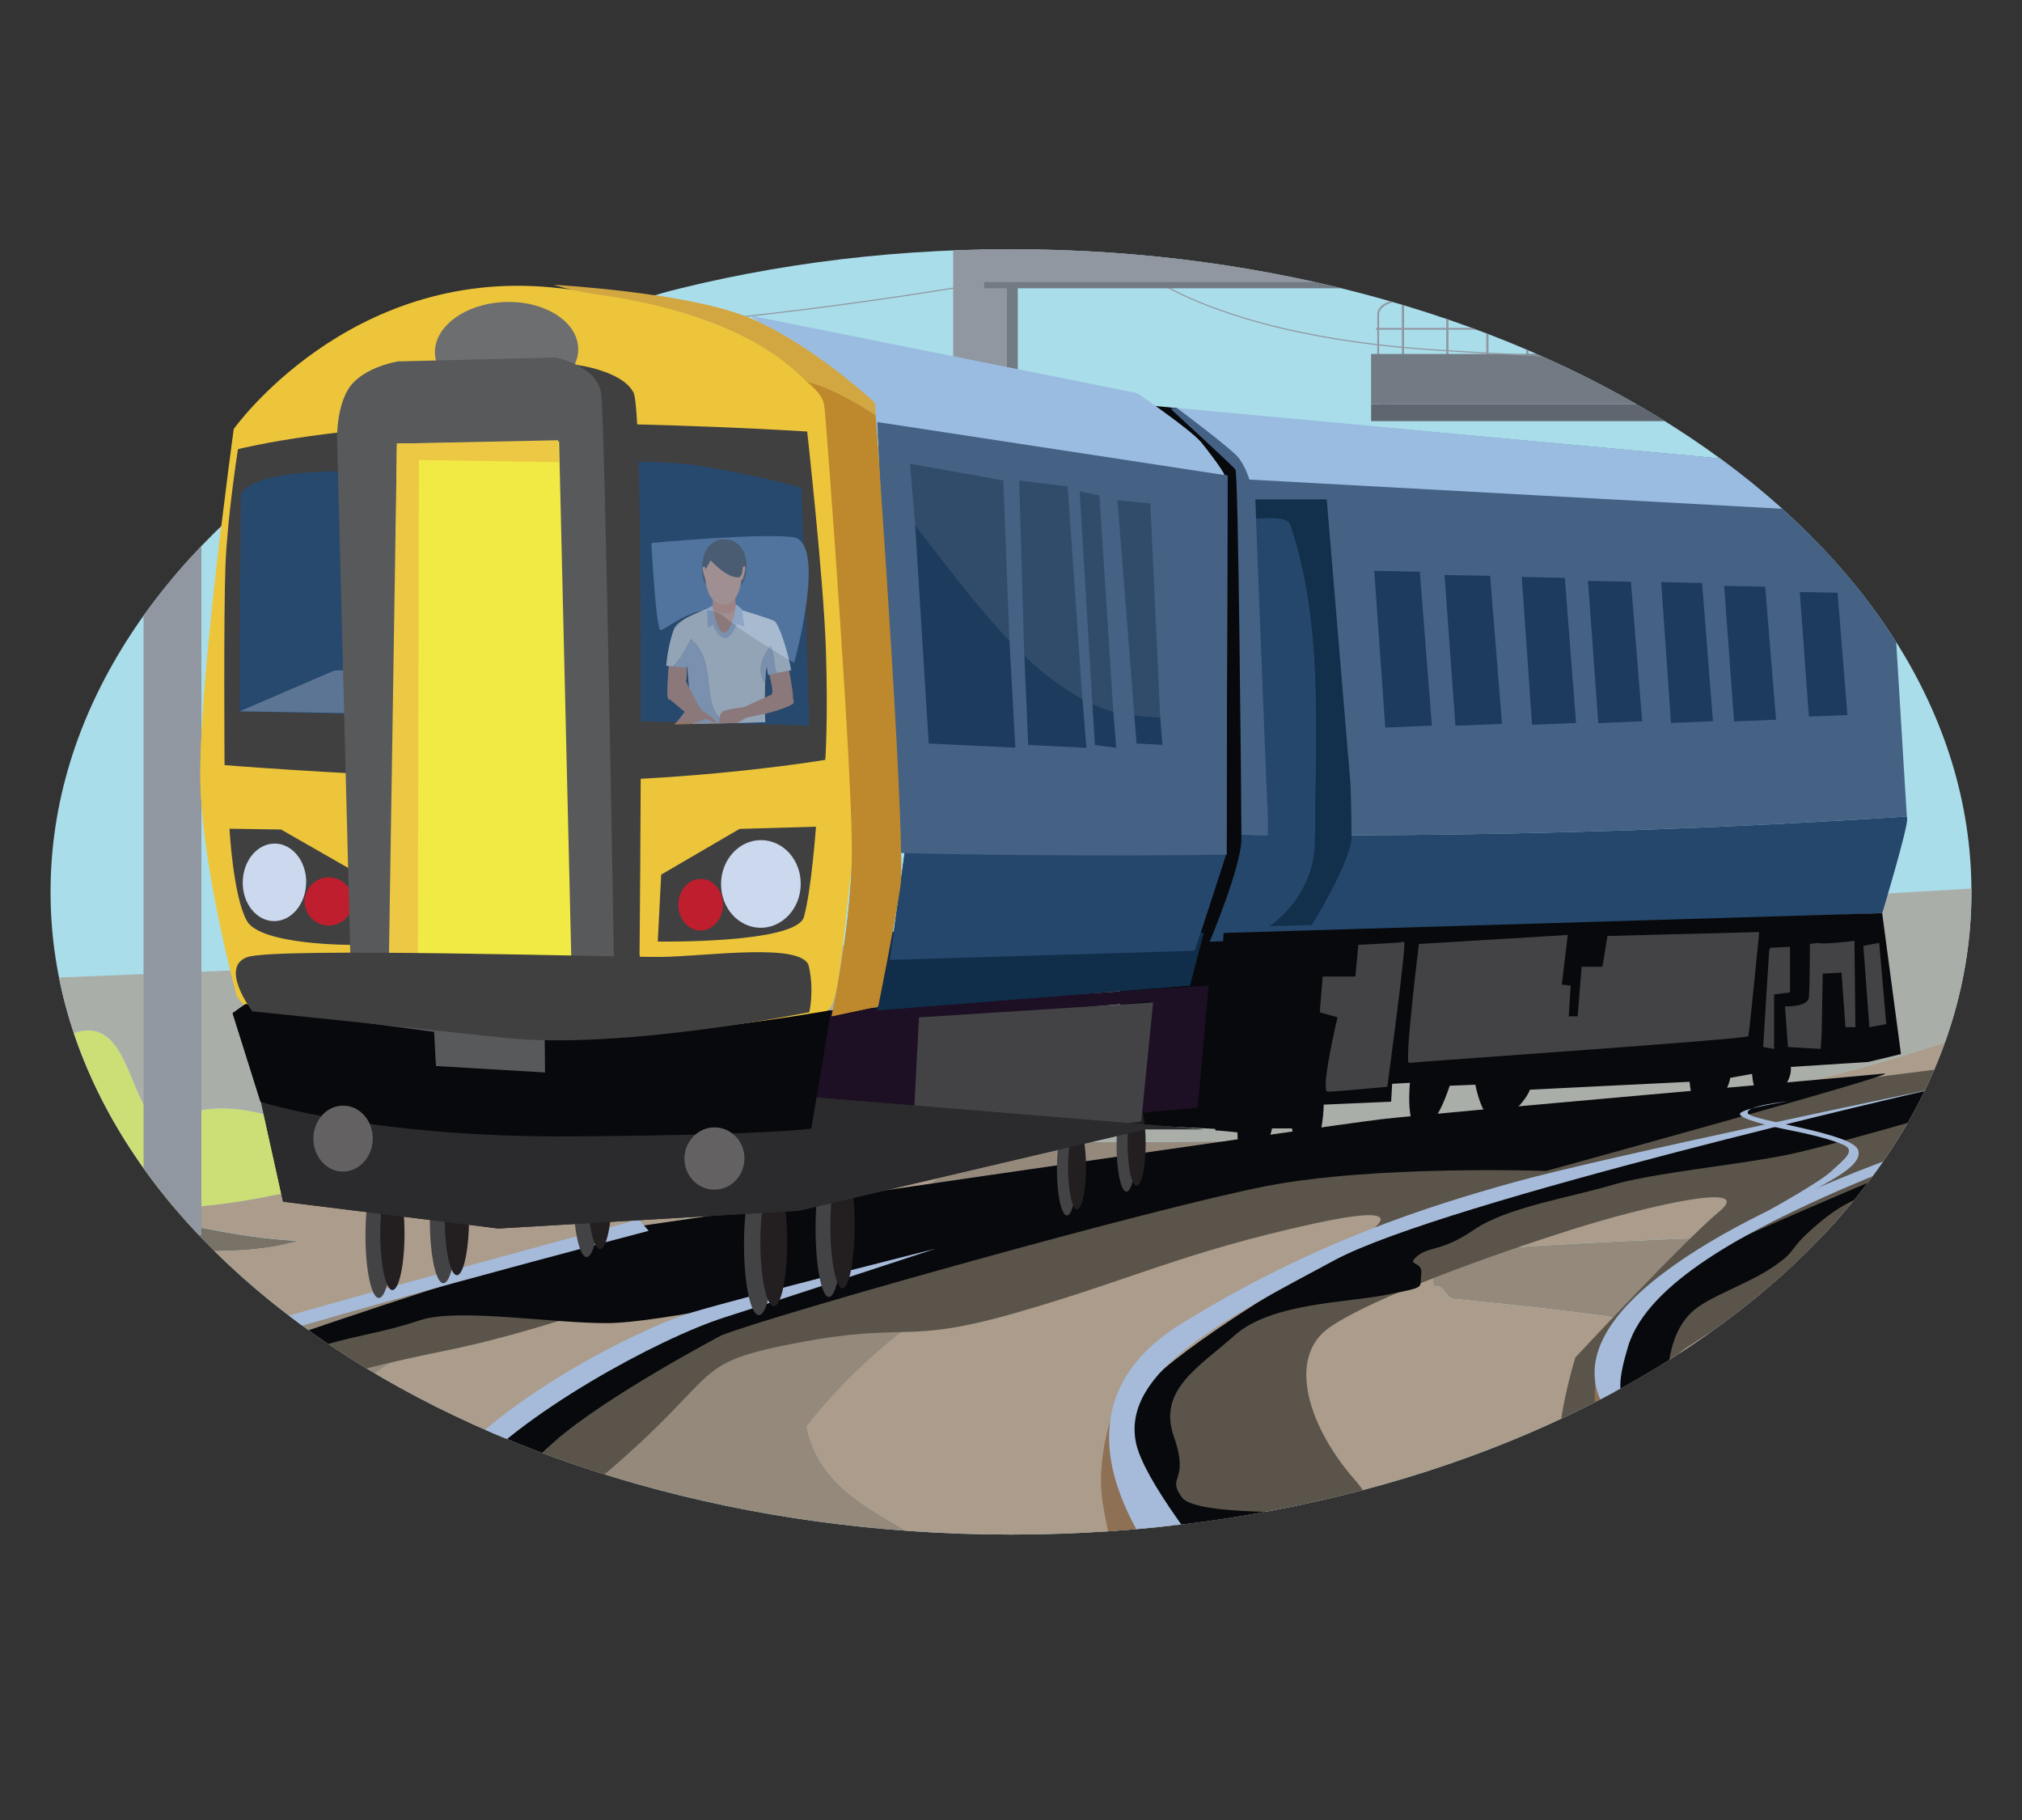 <?xml version="1.0" encoding="UTF-8"?>
<svg xmlns="http://www.w3.org/2000/svg" xmlns:xlink="http://www.w3.org/1999/xlink" id="Layer_2" width="200" height="180" version="1.1" viewBox="0 0 200 180">
  <rect x="0" y="0" width="200" height="180" fill="#333333" stroke="none"/>
  <defs>
    <style>
      .st0, .st1, .st2, .st3, .st4, .st5, .st6, .st7 {
        fill: none;
      }

      .st8 {
        fill: #e99169;
      }

      .st9 {
        fill: #27496e;
      }

      .st10 {
        fill: #25476b;
      }

      .st11 {
        fill: #444;
      }

      .st12 {
        fill: #456285;
      }

      .st13 {
        fill: #a9ddea;
      }

      .st14 {
        fill: #58595b;
      }

      .st15 {
        fill: #a9b3ba;
      }

      .st16 {
        fill: #6d6e70;
      }

      .st17 {
        fill: #231f20;
      }

      .st18 {
        fill: #9abce0;
      }

      .st1 {
        stroke-width: .22px;
      }

      .st1, .st2, .st3, .st4, .st5, .st7 {
        stroke-miterlimit: 10;
      }

      .st1, .st2, .st3, .st4, .st7 {
        stroke: #9197a1;
      }

      .st2 {
        stroke-width: .13px;
      }

      .st19 {
        fill: #b67ab9;
      }

      .st3 {
        stroke-width: .18px;
      }

      .st4 {
        stroke-width: .14px;
      }

      .st20 {
        fill: #787166;
      }

      .st21 {
        fill: #8e7054;
      }

      .st22 {
        fill: #e0a060;
      }

      .st23 {
        fill: #f2ea44;
      }

      .st24 {
        fill: #5d7595;
      }

      .st25 {
        fill: #ab9c8b;
      }

      .st26 {
        fill: #08090c;
      }

      .st27 {
        fill: #edc53a;
      }

      .st28 {
        clip-path: url(#clippath-1);
      }

      .st29 {
        fill: #2b2a2c;
      }

      .st30 {
        fill: #414342;
      }

      .st31 {
        fill: #be1e2d;
      }

      .st5 {
        stroke: #7c8189;
        stroke-width: .39px;
      }

      .st32 {
        fill: #ccd8ee;
      }

      .st33 {
        fill: #aaaea9;
      }

      .st34 {
        fill: #fff;
      }

      .st35 {
        fill: #ccde76;
      }

      .st36 {
        fill: #a6bbda;
      }

      .st37 {
        fill: #555655;
      }

      .st38 {
        fill: #edc844;
      }

      .st39 {
        fill: #5f666f;
      }

      .st40 {
        fill: #1d3b5c;
      }

      .st41 {
        fill: #404041;
      }

      .st6 {
        fill-rule: evenodd;
      }

      .st42 {
        fill: #9197a1;
      }

      .st43 {
        opacity: .5;
      }

      .st44 {
        fill: #434345;
      }

      .st45 {
        fill: #7a7c7f;
      }

      .st46 {
        fill: #94897b;
      }

      .st47 {
        fill: #646163;
      }

      .st48 {
        fill: #314b6b;
      }

      .st49 {
        fill: #eda885;
      }

      .st50 {
        fill: #be882c;
      }

      .st7 {
        stroke-width: .11px;
      }

      .st51 {
        fill: #a6a8ab;
      }

      .st52 {
        fill: #99479d;
      }

      .st53 {
        fill: #50749e;
      }

      .st54 {
        fill: #122f4c;
      }

      .st55 {
        fill: #1d1024;
      }

      .st56 {
        fill: #102d4a;
      }

      .st57 {
        fill: #5a544a;
      }

      .st58 {
        fill: #727a83;
      }

      .st59 {
        clip-path: url(#clippath);
      }

      .st60 {
        fill: #d2a741;
      }
    </style>
    <clipPath id="clippath">
      <path class="st0" d="M195,88.21c0,35.1-42.53,63.56-95,63.56S5,123.31,5,88.21,47.54,24.65,100,24.65s95,28.45,95,63.56Z"></path>
    </clipPath>
    <clipPath id="clippath-1">
      <path class="st0" d="M110.85,53.13s.07-1.72-6.5-1.98c-6.58-.28-24.97-1.31-30.1-.55-5.12.75-8.82,1.86-8.82,1.86l-.63,19.24,46.15-1.15-.1-17.42Z"></path>
    </clipPath>
  </defs>
  <g>
    <g class="st59">
      <path class="st13" d="M218.82,97.78c0,41.23-49.41,74.66-110.35,74.66S-1.89,139.02-1.89,97.78,47.52,23.12,108.47,23.12s110.35,33.43,110.35,74.67Z"></path>
      <g>
        <path class="st3" d="M184.67,39.09c0,.77-1.05,1.39-2.35,1.39h-43.65c-1.3,0-2.35-.62-2.35-1.39v-8.01c0-.77,1.05-1.38,2.35-1.38h43.65c1.3,0,2.35.62,2.35,1.38v8.01Z"></path>
        <line class="st1" x1="138.77" y1="37.17" x2="138.77" y2="29.87"></line>
        <line class="st1" x1="143.16" y1="37.17" x2="143.16" y2="29.87"></line>
        <line class="st1" x1="147.12" y1="37.17" x2="147.12" y2="29.87"></line>
        <line class="st1" x1="151.07" y1="37.17" x2="151.07" y2="29.87"></line>
        <line class="st1" x1="155.03" y1="37.17" x2="155.03" y2="29.87"></line>
        <line class="st1" x1="159.83" y1="37.17" x2="159.83" y2="29.87"></line>
        <line class="st1" x1="164.23" y1="37.17" x2="164.23" y2="29.87"></line>
        <line class="st1" x1="168.19" y1="37.17" x2="168.19" y2="29.87"></line>
        <line class="st1" x1="172.15" y1="37.17" x2="172.15" y2="29.87"></line>
        <line class="st1" x1="176.09" y1="37.17" x2="176.09" y2="29.87"></line>
      </g>
      <rect class="st39" x="135.62" y="39.99" width="47.94" height="1.66"></rect>
      <rect class="st39" x="179.07" y="34.68" width="7.47" height="23.39"></rect>
      <rect class="st58" x="179.07" y="34.68" width="6.14" height="23.39"></rect>
      <rect class="st58" x="135.62" y="35.01" width="47.94" height="4.97"></rect>
      <path class="st7" d="M12.53,24.43s16.05,7.32,30.63,8.17c26.25,1.53,68.07-7.14,68.07-7.14,0,0,6.8,7.65,31.11,9.18,24.32,1.53,28.69.51,28.69.51"></path>
      <polyline class="st2" points="11.67 6.26 175.91 28.53 174.82 25.52 36.6 .85"></polyline>
      <polyline class="st4" points="44.39 10.79 45.56 1.84 44.23 1.5 43.4 10.13"></polyline>
      <polyline class="st4" points="76.9 7.31 74.91 14.44 76.57 14.61 78.23 7.64"></polyline>
      <polyline class="st4" points="107.25 12.29 106.59 18.25 107.59 18.25 108.58 12.45"></polyline>
      <polyline class="st4" points="124 20.41 124.17 15.27 125.17 15.1 125.33 20.25"></polyline>
      <rect class="st42" x="94.28" y="-.8" width="6.38" height="123.55"></rect>
      <rect class="st58" x="99.6" y="-.8" width="1.06" height="123.55"></rect>
      <rect class="st58" x="51.77" y="2.85" width="3.18" height="106.56"></rect>
      <path class="st35" d="M38.26,113.69c-7.52-.9-14.74-6.92-22.27-2.41,0-1.2-1.2-.9-1.5-1.5-2.1-3.61-2.71-9.93-8.13-7.22-4.21,2.11-7.51,6.92-12.93,3.91-2.1-1.21-3.01,2.11-4.21,3.01-1.51.6-3.01,2.11-4.21,1.5-3.01-1.5-1.21-6.02-1.5-9.02-3.95,2.07-7.75,4.3-11.32,7.06l.48,12.56c5.3-.04,10.6-.19,15.94-.66,1.81-.3,3.91-.3,5.72-.6,5.58-.47,11.15-.38,16.76-.51-1.46-.2-2.93-.34-4.42-.4,1.49.06,2.97.21,4.42.4,5.29-.12,10.63-.44,16.04-1.6,15.35-3.01,29.79-1.5,44.84-2.1-11.13-2.41-22.57-1.21-33.71-2.41Z"></path>
      <path class="st20" d="M-19.81,126.03c9.03.6,18.35.91,27.39-1.51,7.52-1.8,14.74.31,21.96-1.8-6.33-.24-12.27-2.06-18.44-2.91-5.62.13-11.19.04-16.76.51-1.81.3-3.91.3-5.72.6-5.35.47-10.65.62-15.94.66l.21,5.42c2.38-.59,4.78-1.11,7.31-.96Z"></path>
      <path class="st33" d="M255.69,84.27s-122.84,7.43-143.38,8.14c-19.61.67-129.96,5.23-139.84,5.64-.47.01-.7.03-.7.03l.42,10.94c3.56-2.76,7.36-4.99,11.32-7.06.29,3.01-1.51,7.52,1.5,9.02,1.2.6,2.71-.9,4.21-1.5,1.2-.9,2.11-4.22,4.21-3.01,5.42,3.01,8.73-1.81,12.93-3.91,5.42-2.71,6.03,3.61,8.13,7.22.3.6,1.5.3,1.5,1.5,7.52-4.51,14.75,1.51,22.27,2.41,3.12.34,6.25.48,9.4.57,11.3-.98,22.64-1.28,33.97-1.34.84-.77,1.63-1.61,2.37-2.55-.74.94-1.53,1.77-2.37,2.55,5.12-.03,10.25-.02,15.36,0,.88-.75,1.77-1.5,2.66-2.25.9-.9,1.81-2.41,2.42-3.91-.3.3-.9.3-1.21.6.3-.3.91-.3,1.21-.6-.61,1.5-1.51,3.01-2.42,3.91-.89.76-1.77,1.5-2.66,2.25,13.44.04,26.84.12,40.12-.53,2.59-.67,5.15-1.33,7.68-2.02-2.53.69-5.09,1.36-7.68,2.02,22.08-1.08,43.83-4.2,64.85-12.86,18.05-.6,35.21-4.51,53.56-1.5.1,0,.18.02.28.04l-.12-13.81Z"></path>
      <path class="st46" d="M256,120.9c-37.95,1.62-75.64-.12-113.63,3.02-.89,0-.59,2.11-.59,3.31.9-.3,1.2.9,1.81,1.21,12.04,1.2,23.17,2.4,34.9,5.71,13.54,3.61,27.99,6.02,40.33,9.93-6.63,4.22-14.75,4.82-22.27,7.52-.6.31-1.81,1.2-2.4,2.11,10.53,3.31,21.36,7.22,32.5,7.52,9.98.38,19.82.63,29.71,1.07l-.35-41.41Z"></path>
      <path class="st46" d="M95.14,155.22c-5.11-4.81-13.84-6.32-15.34-14.15,13.94-17.69,36.23-23.2,57.32-28.67-13.28.66-26.68.57-40.12.53-8.61,7.24-16.76,13.84-27.13,18.21-2.1.9-3.91,2.11-6.02,3.01-.9.6-2.11,1.51-3.32,1.81-2.4.9-4.21,2.41-6.62,3.91-1.21,1.2-2.41,1.8-3.01,3.62-3.53,9.1-7.05,20.8,3.72,26.67l52.25,9.43c-.03-.1-.56-10.42-.6-10.53-1.8-5.72-6.62-9.93-11.13-13.84Z"></path>
      <path class="st25" d="M256.35,162.3c-9.89-.43-19.74-.69-29.71-1.07-11.14-.3-21.97-4.21-32.5-7.52.6-.91,1.81-1.81,2.4-2.11,7.52-2.7,15.65-3.3,22.27-7.52-12.34-3.91-26.78-6.32-40.33-9.93-11.73-3.31-22.87-4.52-34.9-5.71-.61-.31-.9-1.51-1.81-1.21,0-1.21-.3-3.31.59-3.31,37.98-3.14,75.68-1.4,113.63-3.02l-.2-22.82c-.09-.02-.18-.03-.28-.04-18.36-3.01-35.51.9-53.56,1.5-21.03,8.66-42.77,11.78-64.85,12.86-21.08,5.47-43.38,10.98-57.32,28.67,1.51,7.83,10.23,9.33,15.34,14.15,4.51,3.91,9.33,8.12,11.13,13.84.04.11-3.03,11.63-3.01,11.73l153.14-13.68-.04-4.81Z"></path>
      <path class="st25" d="M81.63,112.93c-5.52,5.05-13.03,6.9-19.95,10.14.22-.02.44-.03.66-.04-.23,0-.44.02-.66.04-.18.08-.37.16-.54.26-1.2.59-2.71,1.8-4.22,2.4-15.04,5.71-29.19,14.14-36.41,28.59-.9,2.1-1.21,4.51-1.81,6.62-.88,3.29-1.56,6.57-2.32,9.8l38.25-.58c-10.77-5.87-7.25-17.56-3.72-26.67.6-1.81,1.8-2.41,3.01-3.62,2.41-1.51,4.21-3.01,6.62-3.91,1.2-.3,2.41-1.21,3.32-1.81,2.11-.9,3.91-2.11,6.02-3.01,10.37-4.37,18.52-10.97,27.13-18.21-5.11-.03-10.24-.04-15.36,0Z"></path>
      <path class="st46" d="M20.51,154.32c7.22-14.44,21.36-22.87,36.41-28.59,1.51-.6,3.02-1.81,4.22-2.4.17-.1.36-.18.54-.26-14.49,1-28.12,5.76-41.16,11.69-7.52,3.61-15.05,6.02-22.27,10.23-4.21,2.11-8.42,4.82-9.93,9.03-2.07,5.44-3.24,11.54-1.61,17.17l29.68-.45c.77-3.22,1.44-6.51,2.32-9.8.6-2.11.9-4.52,1.81-6.62Z"></path>
      <path class="st25" d="M-11.69,154.01c1.51-4.21,5.72-6.92,9.93-9.03,7.22-4.21,14.75-6.62,22.27-10.23,13.04-5.93,26.67-10.68,41.16-11.69,6.93-3.25,14.44-5.09,19.95-10.14-11.33.06-22.67.36-33.97,1.34,8.11.24,16.29.1,24.31,1.84-15.05.6-29.49-.91-44.84,2.1-5.4,1.16-10.74,1.48-16.04,1.6,6.18.84,12.11,2.66,18.44,2.91-7.22,2.11-14.44,0-21.96,1.8-9.04,2.41-18.36,2.11-27.39,1.51-2.53-.15-4.93.37-7.31.96l1.72,44.37,12.1-.18c-1.63-5.62-.46-11.73,1.61-17.17Z"></path>
      <path class="st57" d="M155.82,134.25s-2.2,7.22-1.4,9.62c.8,2.41,1.4,6.63,4.02,9.23,2.61,2.61,7.22,3.22,3.41,4.22-3.81,1.01-9.83,3.81-4.01,4.42,5.82.6,11.64.2,9.23,1.6-2.41,1.41-15.05,4.82-5.01,5.82,10.03,1,25.68-4.41,25.68-4.41,0,0-22.07-19.87-22.27-20.67-.19-.8-3.8-7.42,1.4-10.83,5.22-3.41,20.47-13.04,24.08-15.04,3.6-2.01,15.64-6.62,24.67-9.23,9.03-2.61,14.84-6.22,6.82-6.42-8.02-.21-68.41,8.23-70.01,8.23s-52.36,7.02-56.17,7.22c-3.81.2-54.97,11.24-59.99,11.84-5.02.6-32.9,15.04-38.32,18.85-5.42,3.81-9.43,16.25-10.03,20.87-.61,4.61.2,9.43,1.8,9.63,1.61.2,16.64.2,11.24-3.01-5.42-3.21-12.44-8.02-5.82-10.83,6.62-2.81,4.21-8.22,9.22-13.84,5.02-5.62,11.24-8.83,15.05-10.83,3.81-2.01,15.25-5.22,24.28-7.03,9.03-1.8,16.25-4.81,17.85-4.61,1.61.2,10.44,1.01,8.83,1.6-1.6.6-19.1,14.33-21.99,16.99-2.88,2.67-3.09,11.29-2.29,15.51.8,4.21-3.41,14.44,2,14.64,5.42.2,13.44,2.81,10.64-2.41-2.81-5.21-18.05-14.24-2.21-26.87,15.84-12.64,10.63-13.44,22.07-15.65,11.44-2.21,10.63.2,21.86-3.01,11.24-3.22,16.65-6.03,29.49-8.83,12.84-2.8,3.41,2.21,1.4,3.21-2,1.01-20.66,15.45-19.46,19.26,1.21,3.8,8.23,13.64,13.04,19.46,4.82,5.81,7.63,11.63,7.63,11.63,0,0,23.68-5.21,17.46-7.02-6.22-1.8-21.46-9.42-17.86-10.63,3.62-1.21,6.22-5.62,1.81-10.63-4.42-5.02-6.82-12.04-2.41-15.05,4.42-3.01,16.25-7.22,23.87-9.63,7.62-2.41,18.26-4.81,14.65-1.81-3.61,3.01-14.25,14.45-14.25,14.45Z"></path>
      <path class="st21" d="M158.03,133.65s-1.41,10.04,2,14.85c3.41,4.82,20.66,20.26,20.66,20.26l6.42-2.61s-24.07-18.45-25.08-22.06c-1-3.61-4.01-10.43-4.01-10.43Z"></path>
      <path class="st21" d="M111.69,135.66s-3.62,6.82-2.61,13.04c1,6.22,2.61,8.83,5.82,12.44,3.21,3.62,11.64,14.65,11.64,14.65l5.42-4.82s-20.26-25.88-20.26-29.29v-6.01Z"></path>
      <path class="st26" d="M225.44,101.35c-1.61.61-18.26,8.64-23.08,10.04-4.82,1.4-10.64,4.61-13.44,5.61-2.81,1-5.21.8-8.82,3.81-3.61,3-2.01,2.61-4.62,4.42-2.6,1.81-6.61,3.01-8.22,4.61-1.61,1.6-2.2,3.81-2.41,7.02-.2,3.21-1.2,2.61,1,5.82,2.21,3.21,13.45,15.04,12.85,14.44-.6-.6-18.86-14.64-19.06-18.45-.2-3.82,1.6-10.43,8.02-14.05,6.42-3.61,54.36-23.06,54.36-23.06l3.42-.21Z"></path>
      <path class="st26" d="M196.55,108.77s-14.84,4.41-19.66,5.42c-4.81,1-13.44,1.81-17.45,3.01-4.01,1.21-10.43,2.2-13.64,4.42-3.22,2.2-4.42,1.61-5.62,2.61-1.2,1.01.6.4.4,1.81-.2,1.4.6,1.21-3.41,2.01-4.01.8-11.43.8-15.04,4.01-3.62,3.21-7.63,5.41-6.02,10.03,1.61,4.61-.8,3.81.8,6.01,1.61,2.21,17.65,1.01,11.24,1.81-6.42.81-9.83,0-7.82,2.61,2,2.61,2.81,6.02,5.62,8.83,2.8,2.81,11.23,13.64,10.43,12.84-.8-.81-16.05-17.05-19.86-22.47-3.81-5.42-7.42-10.83-2.41-15.45,5.01-4.61,16.05-11.03,19.06-12.64,3.01-1.6,22.06-7.62,24.27-7.82,2.21-.2,22.27-5.62,22.27-5.62l13.23-2.81,3.61,1.4Z"></path>
      <path class="st26" d="M-14.4,182.3s-12.93-30.09,23.78-43.33c36.71-13.24,54.16-17.75,54.16-17.75,0,0,68.01-9.94,73.12-10.53,5.12-.6,46.95-4.21,49.66-4.51,2.71-.3-33.4,9.63-33.4,9.63,0,0-16.85-.61-27.69,1.5-11.04,2.14-48.44,12.64-53.86,14.75,0,0-11.43,6.01-16.55,10.53-5.11,4.51-9.02,9.93-8.12,16.55.9,6.63,3.62,14.75,3.62,14.75l-6.32.3s-4.77-18.07,1.08-26.64c5.84-8.56,19.68-14.89,22.09-15.79,2.41-.9,12.64-4.22,12.64-4.22,0,0-14.44,3.32-19.86,3.32s-14.76-1.51-18.36-.3c-3.61,1.21-6.32,1.51-9.33,2.42-3.01.9-16.85,7.52-21.36,9.62-4.52,2.11-6.62,3.92-10.83,7.23-4.21,3.3-4.51,4.21-7.52,7.82-3.01,3.61-4.52,4.52-3.01,10.23,1.51,5.72,3.31,10.54,2.41,12.64-.9,2.11-6.33,1.8-6.33,1.8Z"></path>
      <path class="st36" d="M46.26,174.27s-.03-.12-.08-.34c-.67-2.78-4.99-21.77-.15-27.64,5.23-6.35,19.09-13.93,25.7-16.02,6.61-2.1,20.8-6.77,20.8-6.77,0,0-18.42,4.62-24.02,6.28-5.97,1.78-25.64,11.61-28.22,22.09-2.58,10.47,1.93,25.14,1.93,25.14l5.32.17"></path>
      <path class="st36" d="M-18.71,181.85s-3.82-22.39,6.94-32.24c11.44-10.47,27.56-15.63,34.82-17.89,7.26-2.25,40.14-11.12,40.14-11.12l.97,1.13s-35.14,9.19-44.97,12.73c-9.84,3.54-26.44,13.71-29.34,17.9-2.9,4.19-6.28,10.31-5.8,17.08.48,6.77,2.26,12.74,2.26,12.74l-5.01-.32Z"></path>
      <path class="st26" d="M109.24,39.67l7.17.69s6.48,5.5,6.48,6.57.69,36.8.2,38.37c-.5,1.57-2.06,6.96-2.06,6.96v19.43l-9.92-.49-1.86-71.54Z"></path>
      <g>
        <path class="st44" d="M38.8,122.19c0,3.41-.59,6.18-1.33,6.18s-1.32-2.77-1.32-6.18.59-6.18,1.32-6.18,1.33,2.77,1.33,6.18Z"></path>
        <path class="st17" d="M40.01,122c0,3.09-.54,5.59-1.2,5.59s-1.2-2.51-1.2-5.59.53-5.6,1.2-5.6,1.2,2.5,1.2,5.6Z"></path>
      </g>
      <g>
        <path class="st44" d="M45.18,120.73c0,3.41-.59,6.18-1.33,6.18s-1.33-2.77-1.33-6.18.6-6.19,1.33-6.19,1.33,2.77,1.33,6.19Z"></path>
        <path class="st17" d="M46.39,120.53c0,3.08-.54,5.59-1.2,5.59s-1.2-2.5-1.2-5.59.54-5.59,1.2-5.59,1.2,2.5,1.2,5.59Z"></path>
      </g>
      <g>
        <path class="st44" d="M59.33,118.22c0,3.38-.59,6.1-1.31,6.1s-1.3-2.73-1.3-6.1.59-6.1,1.3-6.1,1.31,2.74,1.31,6.1Z"></path>
        <path class="st17" d="M60.52,118.02c0,3.05-.53,5.52-1.18,5.52s-1.18-2.47-1.18-5.52.53-5.51,1.18-5.51,1.18,2.47,1.18,5.51Z"></path>
      </g>
      <g>
        <path class="st44" d="M76.52,123.08c0,3.86-.65,6.99-1.46,6.99s-1.47-3.13-1.47-6.99.66-6.99,1.47-6.99,1.46,3.13,1.46,6.99Z"></path>
        <path class="st17" d="M77.86,122.86c0,3.49-.58,6.32-1.32,6.32s-1.33-2.83-1.33-6.32.59-6.32,1.33-6.32,1.32,2.83,1.32,6.32Z"></path>
      </g>
      <g>
        <path class="st44" d="M83.32,121.45c0,3.77-.59,6.82-1.33,6.82s-1.32-3.05-1.32-6.82.6-6.83,1.32-6.83,1.33,3.05,1.33,6.83Z"></path>
        <path class="st17" d="M84.53,121.24c0,3.41-.54,6.17-1.2,6.17s-1.2-2.76-1.2-6.17.54-6.18,1.2-6.18,1.2,2.77,1.2,6.18Z"></path>
      </g>
      <g>
        <path class="st44" d="M106.52,115.6c0,2.54-.44,4.61-.99,4.61s-.99-2.07-.99-4.61.44-4.62.99-4.62.99,2.06.99,4.62Z"></path>
        <path class="st17" d="M107.42,115.44c0,2.3-.4,4.17-.89,4.17s-.89-1.87-.89-4.17.4-4.17.89-4.17.89,1.87.89,4.17Z"></path>
      </g>
      <g>
        <path class="st44" d="M112.41,113.23c0,2.55-.44,4.62-.99,4.62s-.98-2.07-.98-4.62.44-4.61.98-4.61.99,2.06.99,4.61Z"></path>
        <path class="st17" d="M113.32,113.09c0,2.31-.41,4.18-.9,4.18s-.89-1.87-.89-4.18.4-4.17.89-4.17.9,1.87.9,4.17Z"></path>
      </g>
      <polyline class="st55" points="82.07 100.22 80.2 111.79 90.41 110.71 91.19 101.1 113.75 99.04 112.19 110.13 118.47 109.54 119.55 97.47 82.19 99.92"></polyline>
      <path class="st44" d="M90.21,113.76c.4,0,22.67-2.85,22.67-2.85l1.18-11.77-23.16,1.48-.69,13.15Z"></path>
      <path class="st12" d="M188.61,80.75c-.2-2.79-1.66-28.47-1.94-29.51-.29-1.07-4.61-4.8-4.61-4.8l-66.24-6.09.2.3s5.89,5.39,6.18,5.79c.29.38.57,31.57.59,36.12,21.98.23,43.81-.37,65.82-1.81Z"></path>
      <path class="st10" d="M188.61,80.75c-22.02,1.44-43.84,2.04-65.82,1.81v.38c0,2.75-3.14,10.2-3.14,10.2l3.04-.13,63.49-2.71s2.55-8.45,2.46-9.33c-.01-.03-.02-.12-.02-.23Z"></path>
      <path class="st10" d="M130.04,83.3c0-10.53.91-21.37-2.41-31.3-.21-.84-1.76-.8-3.4-.69l1.1,28.01s.29,3.34-.19,5.1c-.5,1.77-2.26,7.26-2.26,7.26l2.65-.07c.09-.06.2-.12.29-.18,2.72-2.11,4.22-5.12,4.22-8.12Z"></path>
      <path class="st54" d="M133.68,82.75c0-2.35-.1-5.2-.1-5.2l-2.35-28.16h-7.06l.07,1.92c1.64-.11,3.2-.15,3.4.69,3.31,9.93,2.41,20.77,2.41,31.3,0,3-1.5,6.01-4.22,8.12-.09.06-.2.12-.29.18l4.22-.12s3.93-6.38,3.93-8.74Z"></path>
      <path class="st18" d="M123.58,47.43l62.6,3.43-4.12-4.42-65.65-6.09s5.4,4.03,6.09,4.91c.69.88,1.08,2.16,1.08,2.16Z"></path>
      <polygon class="st40" points="135.93 56.45 137.02 71.96 141.63 71.76 140.44 56.55 135.93 56.45"></polygon>
      <polygon class="st40" points="142.88 56.87 143.96 71.78 148.57 71.59 147.39 56.95 142.88 56.87"></polygon>
      <polygon class="st40" points="150.52 57.06 151.54 71.68 155.89 71.5 154.78 57.15 150.52 57.06"></polygon>
      <polygon class="st40" points="157.07 57.45 158.09 71.52 162.43 71.33 161.32 57.54 157.07 57.45"></polygon>
      <polygon class="st40" points="164.31 57.57 165.28 71.5 169.43 71.33 168.36 57.66 164.31 57.57"></polygon>
      <polygon class="st40" points="170.54 57.94 171.52 71.35 175.67 71.18 174.6 58.03 170.54 57.94"></polygon>
      <polygon class="st40" points="178.02 58.55 178.92 70.87 182.73 70.72 181.76 58.62 178.02 58.55"></polygon>
      <path class="st26" d="M186.18,90.31l-65.15,1.96s-1.18,19.53-.79,19.53,2.16.2,2.16.2c0,0,0,4.02,1.46,3.04,1.48-.98,1.96-3.44,1.96-3.44h1.97s.78,4.12,1.96,2.46c1.18-1.67,1.18-4.81,1.18-4.81l6.67-.29.1-1.77,1.76-.1s-.49,4.71,1.08,4.61c1.57-.1,2.85-4.32,2.85-4.32l2.54-.1s.89,4.91,2.94,3.33c2.07-1.57,2.46-2.84,2.46-2.84l15.79-.78s.29,4.02,2.06,2.65c1.77-1.37,1.96-3.04,1.96-3.04l2.16-.39s.2,3.73,2.16,2.26c1.96-1.47,1.67-2.95,1.67-2.95l7.66-.49,3.24-.78-1.86-13.93Z"></path>
      <path class="st44" d="M134.36,93.44l-.3,3.14h-3.23l-.29,3.54,1.76.49s-1.76,7.36-.97,7.36,5.89-.49,5.89-.49c0,0,1.96-14.42,1.66-14.33-.29.1-4.52.29-4.52.29Z"></path>
      <path class="st44" d="M140.35,93.35s-1.47,11.87-.98,11.77c.49-.09,33.47-2.35,33.56-2.64.1-.29,1.08-10.3,1.08-10.3l-15.01.39-.5,3.04h-2.06l-.39,4.9h-.88l.19-3.04-.88-.09.59-4.91-14.73.89Z"></path>
      <polygon class="st44" points="185.88 93.25 186.57 101.29 184.9 101.59 184.31 93.54 185.88 93.25"></polygon>
      <path class="st44" d="M179.9,93.25c.39.2,3.53-.2,3.53-.2l.09,8.54h-.98l-.39-5.4-1.86.1-.1,5.79-.1,1.66-3.24-.19-.29-4.02s2.26.1,2.36-.89c.1-.98.1-5.29.1-5.29l.88-.1Z"></path>
      <polyline class="st44" points="175.09 93.74 177.05 93.64 177.05 98.15 175.48 98.35 175.48 103.74 174.4 103.55 174.99 94.03"></polyline>
      <path class="st36" d="M191.19,107.7s-48.36,11.12-59.16,16.92c-10.8,5.8-21.12,10.96-19.67,18.06,1.46,7.09,22.41,29.34,22.41,29.34l-5,.32s-5.65-6.45-11.93-13.55c-6.29-7.09-14.16-19.74-.97-27.89,13.06-8.06,24.34-11.6,33.05-14.02,8.7-2.42,41.27-9.19,41.27-9.19Z"></path>
      <path class="st36" d="M222.95,101.25c-.97,0-28.86,10.64-37.72,14.02-8.87,3.38-31.43,13.05-26.92,23.21,4.51,10.16,27.56,28.85,27.56,28.85l5.96-1.61s-16.12-10.47-23.7-18.53c-7.57-8.06-9.02-7.58-7.09-14.03,1.93-6.45,12.41-11.61,19.51-14.83,7.09-3.23,42.4-17.09,42.4-17.09Z"></path>
      <path class="st36" d="M176.84,108.93s-4.26.41-3.96,1.17c.29.75,10.26,1.92,10.9,3.61.51,1.34-2.04,2.68-3.9,3.73-1.87,1.06-3.5,1.81-3.5,1.81l-1.45.47s5.08-2.8,6.23-3.9c1.17-1.11,2.45-1.99,1.23-2.57-1.23-.58-3.79-1.17-5.3-1.46-1.52-.3-5.37-1.17-4.96-1.69.41-.53,4.72-1.17,4.72-1.17Z"></path>
      <rect class="st58" x="18.97" y="17.43" width=".95" height="104.73"></rect>
      <path class="st58" d="M166.69,9.55c0,.59-.21,1.08-.46,1.08h-49.64c-.26,0-.47-.48-.47-1.08h0c0-.59.21-1.07.47-1.07h49.64c.25,0,.46.48.46,1.07h0Z"></path>
      <polyline class="st5" points="175.25 21.24 138.66 10.13 144.93 10.13 182.87 20.41"></polyline>
      <path class="st58" d="M126.37,9.55c0,.14-.1.25-.23.25h-8.8c-.12,0-.22-.11-.22-.25h0c0-.14.1-.25.22-.25h8.8c.13,0,.23.11.23.25h0Z"></path>
      <path class="st58" d="M113.72,9.39c0,.41-.49.75-1.08.75s-1.08-.33-1.08-.75.49-.75,1.08-.75,1.08.33,1.08.75Z"></path>
      <path class="st58" d="M118.03,9.47c0,.37-1.04.66-2.32.66s-2.32-.3-2.32-.66,1.04-.67,2.32-.67,2.32.3,2.32.67Z"></path>
      <line class="st3" x1="136.11" y1="32.52" x2="184.55" y2="32.52"></line>
      <path class="st6" d="M224,86.06c0,47.38-56.39,85.79-125.93,85.79S-27.86,133.45-27.86,86.06,28.53.28,98.07.28s125.93,38.4,125.93,85.79Z"></path>
      <g>
        <rect class="st58" x="2.46" y="17.07" width="151.48" height="6.9"></rect>
        <rect class="st42" x="14.2" y="17.43" width="5.72" height="104.73"></rect>
        <rect class="st42" x="2.46" y="15.02" width="151.48" height="6.9"></rect>
      </g>
      <g>
        <rect class="st58" x="97.35" y="22.45" width="87.29" height="6.06"></rect>
        <rect class="st42" x="97.07" y="20.17" width="88.09" height="7.73"></rect>
      </g>
      <g>
        <g>
          <g>
            <path class="st52" d="M48.12,65.58c0,.77-.58,1.4-1.3,1.4h-.45c-.72,0-1.3-.63-1.3-1.4v-7.24c0-.78.58-1.41,1.3-1.41h.45c.72,0,1.3.63,1.3,1.41v7.24Z"></path>
            <path class="st19" d="M47.72,59.05c0,.65-.54,1.2-1.2,1.2s-1.2-.54-1.2-1.2.54-1.21,1.2-1.21,1.2.54,1.2,1.21Z"></path>
            <path class="st19" d="M47.72,61.98c0,.66-.54,1.2-1.2,1.2s-1.2-.54-1.2-1.2.54-1.21,1.2-1.21,1.2.54,1.2,1.21Z"></path>
            <path class="st19" d="M47.72,64.92c0,.66-.54,1.2-1.2,1.2s-1.2-.54-1.2-1.2.54-1.21,1.2-1.21,1.2.55,1.2,1.21Z"></path>
          </g>
          <path class="st52" d="M46.92,89.49c0,.18-.15.32-.32.32h0c-.18,0-.33-.14-.33-.32v-22.77c0-.17.15-.31.33-.31h0c.17,0,.32.14.32.31v22.77Z"></path>
        </g>
        <g>
          <path class="st27" d="M23.46,98.59s-3.17-11.44-3.61-20.4c-.43-8.96,3.27-35.76,3.27-35.76,0,0,11.31-15.96,31.5-14,20.21,1.95,26.69,10.2,26.8,10.79.11.57,4.07,35.06,2.84,46.09-1.23,11.02-1.4,14.28-2.68,14.83-1.29.56-19.59,3.4-34.68,2.21-15.09-1.18-20.89-1.97-21.93-2.34-.62-.22-1.49-1.42-1.49-1.42Z"></path>
          <polygon class="st29" points="24.66 103.94 25.86 109.19 28 118.85 49.29 121.5 79.03 119.74 113.28 111.69 119.06 111.69 24.66 103.94"></polygon>
          <path class="st29" d="M37.14,110.22l.48,7.01s25.18,2.01,24.96,1.66c-.23-.36.94-7.43.94-7.43l-26.38-1.25Z"></path>
          <path class="st26" d="M23.01,100.21l2.76,8.76s11.1,3.56,30.87,3.42c19.76-.14,23.61-.77,23.61-.77l1.94-11.71s-21.46,3.82-33.18,2.58c-11.72-1.23-24.71-3.2-24.71-3.2l-1.29.91Z"></path>
          <path class="st47" d="M36.87,112.66c-.03,1.79-1.37,3.23-2.99,3.21-1.62-.02-2.91-1.51-2.88-3.32.03-1.8,1.37-3.24,2.98-3.2,1.63.02,2.92,1.5,2.89,3.31Z"></path>
          <path class="st41" d="M23.54,44.42c.47-.1,9.93-2.5,26.32-2.59,16.39-.06,29.98.85,29.98.85,0,0,1.62,14.56,1.85,21.54.23,6.98-.06,10.93-.06,10.93,0,0-16.32,2.76-33.63,1.99-17.32-.75-25.79-1.47-25.79-1.47,0,0-.1-14.76.09-19.77.21-5,1.24-11.49,1.24-11.49Z"></path>
          <path class="st41" d="M22.69,81.96l5.11.08,6.92,3.96.23,7.45s-9.19.07-10.54-2.39c-1.36-2.46-1.71-9.09-1.71-9.09Z"></path>
          <path class="st41" d="M80.71,81.76l-7.56.22-7.75,4.52-.34,6.62s13.71.23,14.46-2.44c.74-2.66,1.19-8.93,1.19-8.93Z"></path>
          <path class="st32" d="M30.28,87.31c-.04,2.12-1.47,3.81-3.2,3.79-1.73-.03-3.12-1.78-3.07-3.89.04-2.12,1.47-3.81,3.2-3.78,1.73.03,3.11,1.76,3.08,3.89Z"></path>
          <path class="st31" d="M34.9,89.19c-.02,1.32-1.11,2.37-2.43,2.35-1.31-.03-2.36-1.11-2.34-2.42.03-1.31,1.12-2.36,2.43-2.35,1.32.02,2.36,1.11,2.35,2.42Z"></path>
          <path class="st31" d="M71.51,89.51c-.02,1.41-1.03,2.54-2.25,2.52-1.21-.02-2.19-1.18-2.17-2.59.03-1.41,1.03-2.54,2.25-2.52,1.22.02,2.19,1.17,2.16,2.59Z"></path>
          <path class="st32" d="M79.2,87.48c-.03,2.4-1.84,4.31-4.01,4.28-2.18-.04-3.91-2-3.87-4.4.04-2.4,1.84-4.31,4.01-4.27,2.18.03,3.91,2,3.87,4.39Z"></path>
          <path class="st9" d="M23.82,49.08s-.08-2.1,7.94-2.42c8.03-.34,30.49-1.6,36.75-.68,6.25.92,10.77,2.27,10.77,2.27l.77,23.5-56.36-1.4.12-21.27Z"></path>
          <polygon class="st24" points="37.25 66.15 36.48 70.56 23.71 70.35 32.77 66.45 33.07 66.32 37.25 66.15"></polygon>
          <path class="st16" d="M57.19,34.41c.11,2.66-2.98,4.94-6.9,5.1-3.91.15-7.17-1.88-7.27-4.55-.1-2.66,2.99-4.94,6.9-5.09,3.91-.15,7.17,1.89,7.27,4.55Z"></path>
          <path class="st53" d="M64.43,53.7s.45,8.61.91,8.62c.47,0,4.12-3.19,6.19-1.41,2.06,1.78,7.02,4.65,7.02,4.65,0,0,3.33-12.03-.14-12.44-3.49-.41-13.97.58-13.97.58Z"></path>
          <path class="st41" d="M56.91,36.07s4.64.55,5.76,2.77c1.13,2.23.59,55.47.59,55.47l.47,6.28-3.28,1.34s-.33-35.69-.52-38.73c-.18-3.03-.05-24.76-1.32-25.6-1.26-.84-1.72-1.54-1.72-1.54Z"></path>
          <path class="st14" d="M39.51,35.74l15.48-.38s4.04.81,4.46,3.49c.42,2.68,1.39,63.27,1.39,63.27h-6.97s.04,3.95.04,3.95l-10.79-.64-.18-3.38-8.12-1.07-1.48-57.69s-.06-3.72,1.6-5.44c1.65-1.72,4.57-2.13,4.57-2.13Z"></path>
          <polygon class="st23" points="39.26 43.87 55.3 43.67 56.6 98.68 38.7 97.92 39.26 43.87"></polygon>
          <polygon class="st38" points="39.26 43.87 55.2 43.54 55.3 45.71 41.44 45.5 41.33 97.42 38.42 97.92 39.26 43.87"></polygon>
          <path class="st0" d="M33.96,82.72c-.02,1.1-.74,1.97-1.6,1.95-.87-.02-1.55-.91-1.53-2,.02-1.09.73-1.96,1.6-1.96.87.02,1.55.92,1.54,2.01Z"></path>
          <path class="st41" d="M24.95,100.01s-3.3-4.35-.49-5.35c2.8-1,36.5.02,40.92-.02,4.41-.04,14.09-1.5,14.63.94.54,2.45.04,4.53.04,4.53,0,0-18.66,3.77-30.15,2.53-11.5-1.24-24.95-2.62-24.95-2.62Z"></path>
          <path class="st18" d="M121.12,47.03c-.1-.49-2.22-3.18-2.36-3.33-1.14-1.3-6.29-4.81-6.29-4.81l-38.3-7.67s10.84,7.49,11.05,9.11c0,.12.04,1.88.08,2.38"></path>
          <path class="st56" d="M87.54,92.15c-.7,5.14-.76,7.77-.76,7.77l30.91-2.45s1.28-4.84,1.37-5.2c-1.21-.14-18.74-.09-31.52-.12Z"></path>
          <path class="st10" d="M89.5,84.19c-.69,5.14-1.49,10.75-1.49,10.75l30.16-.91s3.06-9.34,3.15-9.71c-1.21-.14-19.04-.1-31.82-.13Z"></path>
          <path class="st47" d="M73.63,114.63c-.03,1.7-1.38,3.06-3.02,3.03-1.63-.03-2.94-1.42-2.91-3.13.03-1.69,1.38-3.06,3.02-3.03,1.64.02,2.94,1.43,2.92,3.13Z"></path>
          <path class="st12" d="M121.32,84.51l.1-37.48-34.64-5.29s1.9,39.98,1.96,42.59c3.54.19,21.43.39,32.58.19Z"></path>
          <path class="st60" d="M86.52,39.82s-6.53-6.09-12.76-8.52c-6.24-2.43-18.97-3.13-18.97-3.13,0,0,1.12.39,3.09.77,1.97.38,14.75,1.47,21.83,8.74.04.05.08.07.12.1,2.34.61,4.57,1.88,6.79,3.29-.06-.78-.09-1.24-.09-1.24Z"></path>
          <path class="st50" d="M79.82,37.78c1.81,1.46,1.7,2.17,1.8,3.19.1,1.05,2.86,37.13,2.63,44.34-.23,7.2-1.99,15.2-1.99,15.2l4.61-.98s1.52-7.51,2.18-11.8c.59-3.86-1.93-39.54-2.44-46.67-2.22-1.4-4.45-2.68-6.79-3.29Z"></path>
        </g>
        <path class="st48" d="M90.01,45.86l.51,6.09c3.07,3.98,6.1,8.05,9.33,11.43l-.61-15.86-9.23-1.66Z"></path>
        <path class="st40" d="M91.86,73.53l8.57.42-.58-10.58c-3.23-3.38-6.26-7.46-9.33-11.43l1.34,21.59Z"></path>
        <path class="st48" d="M100.81,47.52l.5,17.32c1.83,1.74,3.73,3.21,5.75,4.28l-1.45-21.01-4.8-.59Z"></path>
        <path class="st40" d="M101.7,73.68l5.76.28-.39-4.84c-2.02-1.07-3.92-2.54-5.75-4.28l.38,8.84Z"></path>
        <path class="st48" d="M106.79,48.6l1.26,21.02c.68.3,1.37.56,2.07.77l-1.37-21.4-1.96-.39Z"></path>
        <path class="st40" d="M108.3,73.68l2.11.28-.29-3.57c-.7-.21-1.39-.46-2.07-.77l.25,4.06Z"></path>
        <path class="st40" d="M112.42,73.53l2.56.14-.22-2.73c-.86-.04-1.72-.11-2.56-.21l.22,2.8Z"></path>
        <path class="st48" d="M110.53,49.49l1.67,21.25c.83.11,1.7.18,2.56.21l-.98-21.17-3.24-.29Z"></path>
      </g>
    </g>
    <g>
      <g>
        <g>
          <path class="st52" d="M48.12,65.58c0,.77-.58,1.4-1.3,1.4h-.45c-.72,0-1.3-.63-1.3-1.4v-7.24c0-.78.58-1.41,1.3-1.41h.45c.72,0,1.3.63,1.3,1.41v7.24Z"></path>
          <path class="st19" d="M47.72,59.05c0,.65-.54,1.2-1.2,1.2s-1.2-.54-1.2-1.2.54-1.21,1.2-1.21,1.2.54,1.2,1.21Z"></path>
          <path class="st19" d="M47.72,61.98c0,.66-.54,1.2-1.2,1.2s-1.2-.54-1.2-1.2.54-1.21,1.2-1.21,1.2.54,1.2,1.21Z"></path>
          <path class="st19" d="M47.72,64.92c0,.66-.54,1.2-1.2,1.2s-1.2-.54-1.2-1.2.54-1.21,1.2-1.21,1.2.55,1.2,1.21Z"></path>
        </g>
        <path class="st52" d="M46.92,89.49c0,.18-.15.32-.32.32h0c-.18,0-.33-.14-.33-.32v-22.77c0-.17.15-.31.33-.31h0c.17,0,.32.14.32.31v22.77Z"></path>
      </g>
      <g>
        <path class="st27" d="M23.46,98.59s-3.17-11.44-3.61-20.4c-.43-8.96,3.27-35.76,3.27-35.76,0,0,11.31-15.96,31.5-14,20.21,1.95,26.69,10.2,26.8,10.79.11.57,4.07,35.06,2.84,46.09-1.23,11.02-1.4,14.28-2.68,14.83-1.29.56-19.59,3.4-34.68,2.21-15.09-1.18-20.89-1.97-21.93-2.34-.62-.22-1.49-1.42-1.49-1.42Z"></path>
        <polygon class="st29" points="24.66 103.94 25.86 109.19 28 118.85 49.29 121.5 79.03 119.74 113.28 111.69 119.06 111.69 24.66 103.94"></polygon>
        <path class="st29" d="M37.14,110.22l.48,7.01s25.18,2.01,24.96,1.66c-.23-.36.94-7.43.94-7.43l-26.38-1.25Z"></path>
        <path class="st26" d="M23.01,100.21l2.76,8.76s11.1,3.56,30.87,3.42c19.76-.14,23.61-.77,23.61-.77l1.94-11.71s-21.46,3.82-33.18,2.58c-11.72-1.23-24.71-3.2-24.71-3.2l-1.29.91Z"></path>
        <path class="st47" d="M36.87,112.66c-.03,1.79-1.37,3.23-2.99,3.21-1.62-.02-2.91-1.51-2.88-3.32.03-1.8,1.37-3.24,2.98-3.2,1.63.02,2.92,1.5,2.89,3.31Z"></path>
        <path class="st41" d="M23.54,44.42c.47-.1,9.93-2.5,26.32-2.59,16.39-.06,29.98.85,29.98.85,0,0,1.62,14.56,1.85,21.54.23,6.98-.06,10.93-.06,10.93,0,0-16.32,2.76-33.63,1.99-17.32-.75-25.79-1.47-25.79-1.47,0,0-.1-14.76.09-19.77.21-5,1.24-11.49,1.24-11.49Z"></path>
        <path class="st41" d="M22.69,81.96l5.11.08,6.92,3.96.23,7.45s-9.19.07-10.54-2.39c-1.36-2.46-1.71-9.09-1.71-9.09Z"></path>
        <path class="st41" d="M80.71,81.76l-7.56.22-7.75,4.52-.34,6.62s13.71.23,14.46-2.44c.74-2.66,1.19-8.93,1.19-8.93Z"></path>
        <path class="st32" d="M30.28,87.31c-.04,2.12-1.47,3.81-3.2,3.79-1.73-.03-3.12-1.78-3.07-3.89.04-2.12,1.47-3.81,3.2-3.78,1.73.03,3.11,1.76,3.08,3.89Z"></path>
        <path class="st31" d="M34.9,89.19c-.02,1.32-1.11,2.37-2.43,2.35-1.31-.03-2.36-1.11-2.34-2.42.03-1.31,1.12-2.36,2.43-2.35,1.32.02,2.36,1.11,2.35,2.42Z"></path>
        <path class="st31" d="M71.51,89.51c-.02,1.41-1.03,2.54-2.25,2.52-1.21-.02-2.19-1.18-2.17-2.59.03-1.41,1.03-2.54,2.25-2.52,1.22.02,2.19,1.17,2.16,2.59Z"></path>
        <path class="st32" d="M79.2,87.48c-.03,2.4-1.84,4.31-4.01,4.28-2.18-.04-3.91-2-3.87-4.4.04-2.4,1.84-4.31,4.01-4.27,2.18.03,3.91,2,3.87,4.39Z"></path>
        <path class="st9" d="M23.82,49.08s-.08-2.1,7.94-2.42c8.03-.34,30.49-1.6,36.75-.68,6.25.92,10.77,2.27,10.77,2.27l.77,23.5-56.36-1.4.12-21.27Z"></path>
        <polygon class="st24" points="37.25 66.15 36.48 70.56 23.71 70.35 32.77 66.45 33.07 66.32 37.25 66.15"></polygon>
        <path class="st16" d="M57.19,34.41c.11,2.66-2.98,4.94-6.9,5.1-3.91.15-7.17-1.88-7.27-4.55-.1-2.66,2.99-4.94,6.9-5.09,3.91-.15,7.17,1.89,7.27,4.55Z"></path>
        <path class="st53" d="M64.43,53.7s.45,8.61.91,8.62c.47,0,4.12-3.19,6.19-1.41,2.06,1.78,7.02,4.65,7.02,4.65,0,0,3.33-12.03-.14-12.44-3.49-.41-13.97.58-13.97.58Z"></path>
        <path class="st41" d="M56.91,36.07s4.64.55,5.76,2.77c1.13,2.23.59,55.47.59,55.47l.47,6.28-3.28,1.34s-.33-35.69-.52-38.73c-.18-3.03-.05-24.76-1.32-25.6-1.26-.84-1.72-1.54-1.72-1.54Z"></path>
        <path class="st14" d="M39.51,35.74l15.48-.38s4.04.81,4.46,3.49c.42,2.68,1.39,63.27,1.39,63.27h-6.97s.04,3.95.04,3.95l-10.79-.64-.18-3.38-8.12-1.07-1.48-57.69s-.06-3.72,1.6-5.44c1.65-1.72,4.57-2.13,4.57-2.13Z"></path>
        <polygon class="st23" points="39.26 43.87 55.3 43.67 56.6 98.68 38.7 97.92 39.26 43.87"></polygon>
        <polygon class="st38" points="39.26 43.87 55.2 43.54 55.3 45.71 41.44 45.5 41.33 97.42 38.42 97.92 39.26 43.87"></polygon>
        <path class="st0" d="M33.96,82.72c-.02,1.1-.74,1.97-1.6,1.95-.87-.02-1.55-.91-1.53-2,.02-1.09.73-1.96,1.6-1.96.87.02,1.55.92,1.54,2.01Z"></path>
        <path class="st41" d="M24.95,100.01s-3.3-4.35-.49-5.35c2.8-1,36.5.02,40.92-.02,4.41-.04,14.09-1.5,14.63.94.54,2.45.04,4.53.04,4.53,0,0-18.66,3.77-30.15,2.53-11.5-1.24-24.95-2.62-24.95-2.62Z"></path>
        <path class="st18" d="M121.12,47.03c-.1-.49-2.22-3.18-2.36-3.33-1.14-1.3-6.29-4.81-6.29-4.81l-38.3-7.67s10.84,7.49,11.05,9.11c0,.12.04,1.88.08,2.38"></path>
        <path class="st56" d="M87.54,92.15c-.7,5.14-.76,7.77-.76,7.77l30.91-2.45s1.28-4.84,1.37-5.2c-1.21-.14-18.74-.09-31.52-.12Z"></path>
        <path class="st10" d="M89.5,84.19c-.69,5.14-1.49,10.75-1.49,10.75l30.16-.91s3.06-9.34,3.15-9.71c-1.21-.14-19.04-.1-31.82-.13Z"></path>
        <path class="st47" d="M73.63,114.63c-.03,1.7-1.38,3.06-3.02,3.03-1.63-.03-2.94-1.42-2.91-3.13.03-1.69,1.38-3.06,3.02-3.03,1.64.02,2.94,1.43,2.92,3.13Z"></path>
        <path class="st12" d="M121.32,84.51l.1-37.48-34.64-5.29s1.9,39.98,1.96,42.59c3.54.19,21.43.39,32.58.19Z"></path>
        <path class="st60" d="M86.52,39.82s-6.53-6.09-12.76-8.52c-6.24-2.43-18.97-3.13-18.97-3.13,0,0,1.12.39,3.09.77,1.97.38,14.75,1.47,21.83,8.74.04.05.08.07.12.1,2.34.61,4.57,1.88,6.79,3.29-.06-.78-.09-1.24-.09-1.24Z"></path>
        <path class="st50" d="M79.82,37.78c1.81,1.46,1.7,2.17,1.8,3.19.1,1.05,2.86,37.13,2.63,44.34-.23,7.2-1.99,15.2-1.99,15.2l4.61-.98s1.52-7.51,2.18-11.8c.59-3.86-1.93-39.54-2.44-46.67-2.22-1.4-4.45-2.68-6.79-3.29Z"></path>
      </g>
      <path class="st48" d="M90.01,45.86l.51,6.09c3.07,3.98,6.1,8.05,9.33,11.43l-.61-15.86-9.23-1.66Z"></path>
      <path class="st40" d="M91.86,73.53l8.57.42-.58-10.58c-3.23-3.38-6.26-7.46-9.33-11.43l1.34,21.59Z"></path>
      <path class="st48" d="M100.81,47.52l.5,17.32c1.83,1.74,3.73,3.21,5.75,4.28l-1.45-21.01-4.8-.59Z"></path>
      <path class="st40" d="M101.7,73.68l5.76.28-.39-4.84c-2.02-1.07-3.92-2.54-5.75-4.28l.38,8.84Z"></path>
      <path class="st48" d="M106.79,48.6l1.26,21.02c.68.3,1.37.56,2.07.77l-1.37-21.4-1.96-.39Z"></path>
      <path class="st40" d="M108.3,73.68l2.11.28-.29-3.57c-.7-.21-1.39-.46-2.07-.77l.25,4.06Z"></path>
      <path class="st40" d="M112.42,73.53l2.56.14-.22-2.73c-.86-.04-1.72-.11-2.56-.21l.22,2.8Z"></path>
      <path class="st48" d="M110.53,49.49l1.67,21.25c.83.11,1.7.18,2.56.21l-.98-21.17-3.24-.29Z"></path>
    </g>
  </g>
  <g class="st43">
    <g class="st28">
      <g>
        <g>
          <path class="st45" d="M75.85,97.07s.37.1.75.77c.18.32.86.4.99,1.52.1.88-1.56.64-2.18.61-.61-.03-.66-.5-.92-1.01-.26-.5-.45-.49-.5-.9-.05-.4.15-1.05.15-1.05l1.7.06Z"></path>
          <path class="st15" d="M75.85,97.06s.34.08.7.67c.17.27.8.35.92,1.32.09.76-1.45.56-2.02.53-.57-.03-.61-.44-.85-.88-.24-.43-.41-.43-.46-.78-.05-.35.14-.91.14-.91l1.58.05Z"></path>
          <path class="st45" d="M70.86,97.06s-.35.1-.73.76c-.18.31-.86.39-.97,1.5-.1.95,1.58.73,2.19.7.61-.03.61-.6.87-1.1.25-.49.49-.34.49-.89,0-.4-.13-1.04-.13-1.04l-1.71.06Z"></path>
          <path class="st15" d="M70.9,97.06s-.34.09-.71.68c-.17.28-.83.35-.94,1.35-.09.78,1.5.56,2.08.54.59-.03.63-.45.88-.89.25-.44.43-.44.47-.8.05-.36-.12-.93-.12-.93l-1.66.05Z"></path>
          <path class="st51" d="M70.82,96.61l.05.45s.72.22,1.51-.05v-.5s-1.55.1-1.55.1Z"></path>
          <path class="st51" d="M75.89,96.61l-.05.45s-.68.22-1.48-.05l-.03-.5,1.55.1Z"></path>
          <g>
            <path class="st30" d="M67.81,86.74c0-.95.47-8.63.44-8.95-.02-.21.2-2.19.36-3.54v-.03h0c.05-.39.08-.72.11-.94.01-.1.02-.18.03-.23,0-.04,0-.07,0-.07,0,0,4.47-.88,6.79-.05.1.04,0,.02.1.06,0,0,.04.14.05.21.02.17.1.52.16,1,0,.08.08.28.09.37.03.21.06.44.09.68-6.46,1.64-7.99,7.36-7.71,13.65-.3-1.08-.5-1.91-.5-2.16Z"></path>
            <path class="st30" d="M76.29,93.06c-.14,2-.27,3.74-.27,3.74,0,0-1.11.29-1.81-.12,0,0-.48-8.17-.62-8.92-.41-2.14-.77-8.64-1.05-8.67-.01,0-.03.02-.05.05.21-.26.42-.53.42-.79,2.59,3.63.29,11.75,3.37,14.71Z"></path>
            <path class="st30" d="M72.48,79.17c-.08.14-.21.48-.36.93-.12-.31.11-.62.36-.93Z"></path>
            <path class="st37" d="M76.02,75.26c.3,2.53.6,6.15.62,7.77.03,2.37-.12,3.98-.02,4.23.05.15-.14,3.19-.32,5.81-3.09-2.96-.78-11.08-3.37-14.71,0,.26-.21.53-.42.79,0,.01-.01.01-.02.03-.25.31-.48.62-.36.93-.6,1.81-1.55,5.5-1.59,6.21-.06.96,2.36,10.19,2.04,10.35-.31.16-1.83.27-1.93-.04,0,0-1.51-4.78-2.32-7.72-.28-6.29,1.25-12.01,7.71-13.65Z"></path>
          </g>
          <g>
            <path class="st49" d="M72.23,70.21s.14-1.18,0-1.22c-.19-.04-3.23-.4-4.09-1.34-.09-1.11-.17-1.98-.17-1.98,0,0-.01.15-.03.36h0c-.03.4-.01.67-.02,1.01-.17,1.14-.91,1.71-1.76,2.17-.08-.11-.13-.22-.14-.36-.05-.71.03-1.82.12-2.99.12-1.6.34-3.23.61-3.78.48-.99,3.72-2.02,3.72-2.02h1.92s3.39,1,4.18,1.35c.49.22,1.1,2.83,1.48,4.88.24,1.29.39,2.35.38,2.49,0,.09-.24.36-.57.71-.54-.11-1.02-.38-1.45-.67.08-.28-.15-1.49-.35-2.27-.1-.39-.18-.67-.21-.66-.04.02-.15.92-.18,2.42-.38-.25-.73-.44-1.09-.44.35,0,.71.19,1.09.44,0,.37-.01.78,0,1.22-.81.64-1.99,1.45-1.99,1.45,0,0,.42.39,1.38,1.15,0,0,.28-.25.67-.61.04.8.11,1.66.21,2.57.17,1.55-3.37,2.03-3.37,2.03-3.34.13-3.99-1.01-3.99-1.01,0,0-.09-2.13-.09-3,0-.29-.06-1.11-.13-2.06,1.77.25,3.9.14,3.9.14Z"></path>
            <path class="st49" d="M73.64,71s1.18-.81,1.99-1.45c0,.61.03,1.27.06,2-.39.36-.67.61-.67.61-.96-.76-1.38-1.15-1.38-1.15Z"></path>
            <path class="st49" d="M72.23,68.99c.14.03,0,1.22,0,1.22,0,0-2.13.11-3.9-.14-.06-.78-.13-1.65-.2-2.42.86.94,3.91,1.3,4.09,1.34Z"></path>
          </g>
          <path class="st22" d="M75.74,73.32h.06s-.14-1.49-.09-1.94h-.06c-.05.45.09,1.88.1,1.94Z"></path>
          <path class="st22" d="M75.74,65.65l.06-.02s-.35-1.11-.28-1.89h-.06c-.07.78.27,1.9.28,1.9Z"></path>
          <g>
            <path class="st34" d="M66.67,62.21c.28-.28.55-.56.82-.85.82-.53,2.05-.99,2.63-1.2.2-.07.33-.11.33-.11h1.92s.39.12.94.28c1.07.32,2.71.84,3.23,1.06.49.22,1.34,2.84,1.72,4.89l-1.39.28c-.41-.71-.16-1.7-.66-2.7-1.19,1.59-1.18,2.7-.55,3.76-.06,1.47-.05,3.75.25,6.47.06.51-.3.91-.79,1.21-.66-.56-1.29-1.27-2.19-1.57-.66-.66.66-1.32.66-1.98-5.27,0-1.98-5.92-5.27-8.55-.5.99-1,1.99-1.78,2.7l-.64-.05c.11-1.5.51-3.01.78-3.65Z"></path>
            <path class="st32" d="M76.21,63.88c.5.99.24,1.99.66,2.7l-.89.18c-.1-.39-.12-.87-.15-.86-.04.02-.12.66-.16,1.74-.63-1.06-.64-2.17.55-3.76Z"></path>
            <path class="st32" d="M67.48,61.36c-.27.29-.54.57-.82.85.02-.04.04-.1.06-.13.12-.24.4-.48.76-.72Z"></path>
            <path class="st32" d="M73.58,71.77c0,.66-1.32,1.32-.66,1.98.9.3,1.53,1.01,2.19,1.57-1,.61-2.58.82-2.58.82-3.4.19-4.03-1.03-4.03-1.03,0,0-.04-2.12-.04-2.98s-.5-6.46-.5-6.46c0,0-.01.15-.03.36l-1.39-.11c.78-.71,1.28-1.7,1.78-2.7,3.29,2.63,0,8.55,5.27,8.55Z"></path>
          </g>
          <path class="st32" d="M70.11,60.17h0s.39,2.64,1.47,2.92c1.08.29,1.72-2.75,1.72-2.75-.55-.17-.94-.28-.94-.28h-1.92s-.13.04-.33.11Z"></path>
          <path class="st49" d="M72.85,60.21s-.55,2.36-1.22,2.37c-.67.02-1.19-2.52-1.19-2.52,0,0,1.16-.71,2.41.15Z"></path>
          <path class="st8" d="M70.48,58.67s.08,1.14-.04,1.39c-.11.25,1.44,1.04,2.41.15,0,0-.23-1.23-.17-1.67.07-.45-2.21.13-2.21.13Z"></path>
          <path class="st11" d="M71.27,53.36s-1.92.19-1.82,3.07c.09,2.77,2.16,1.48,2.28,1.48.12,0,2.15,1.22,2.11-2.2,0,0-.1-2.61-2.57-2.35Z"></path>
          <path class="st49" d="M71.27,54.15s-1.79.28-1.51,3.08c.27,2.8,1.85,2.57,1.95,2.57.1,0,1.58.05,1.7-3.36,0,0,.05-2.53-2.14-2.28Z"></path>
          <path class="st11" d="M69.71,56.09s.14-2.46,1.82-2.35c1.67.11,1.97,1.37,2.03,2.28l-.1.12s-.25-1.81-1.84-1.81c-1.56,0-1.83,1.84-1.83,1.84l-.06-.07Z"></path>
          <path class="st49" d="M73.46,56.1s.19-.21.26,0c.08.21-.25,1.15-.26,1.21,0,0-.13.1-.17.05-.05-.04.17-1.25.17-1.25Z"></path>
          <path class="st11" d="M69.69,56.5s.48-.86.6-1.08c0,0,1.65,1.86,2.86,1.67,0,0,.19-.22.23-.37.04-.15.08-.59.08-.59,0,0,.02-1.75-1.03-1.91-1.05-.17-2.25.21-2.5,1.12-.25.91-.23,1.17-.23,1.17Z"></path>
          <path class="st49" d="M69.77,56.14s-.19-.21-.27,0c-.07.21.27,1.15.28,1.2,0,0,.03.08.08.04.05-.05-.09-1.24-.09-1.24Z"></path>
        </g>
        <path class="st32" d="M73.38,60.24l.26,1.74s-1.32-.39-1.18-.53.33-1.68.33-1.68l.59.46Z"></path>
        <polygon class="st32" points="70.45 59.91 70.85 61.59 70.02 62.11 69.93 60.21 70.45 59.91"></polygon>
        <path class="st49" d="M78.31,68.23s.2,1.05.2,1.28-1.94.92-3.03,1.12c-1.08.2-1.68.36-1.68.36l-2.47,1.45s-.56-1.87.3-2.14c.86-.26,1.94-.36,1.94-.36l2.76-1.25.17-.76,1.81.3Z"></path>
        <path class="st49" d="M67.82,67.31s1.41,2.93,1.71,3.03c.29.1,1.64,1.12,1.28,1.15-.36.03-.76-.49-1.12-.33-.36.17-3.82,1.18-3.22.69.59-.49,1.25-1.45,1.25-1.45l-1.65-1.38,1.68-1.74"></path>
      </g>
    </g>
  </g>
</svg>
